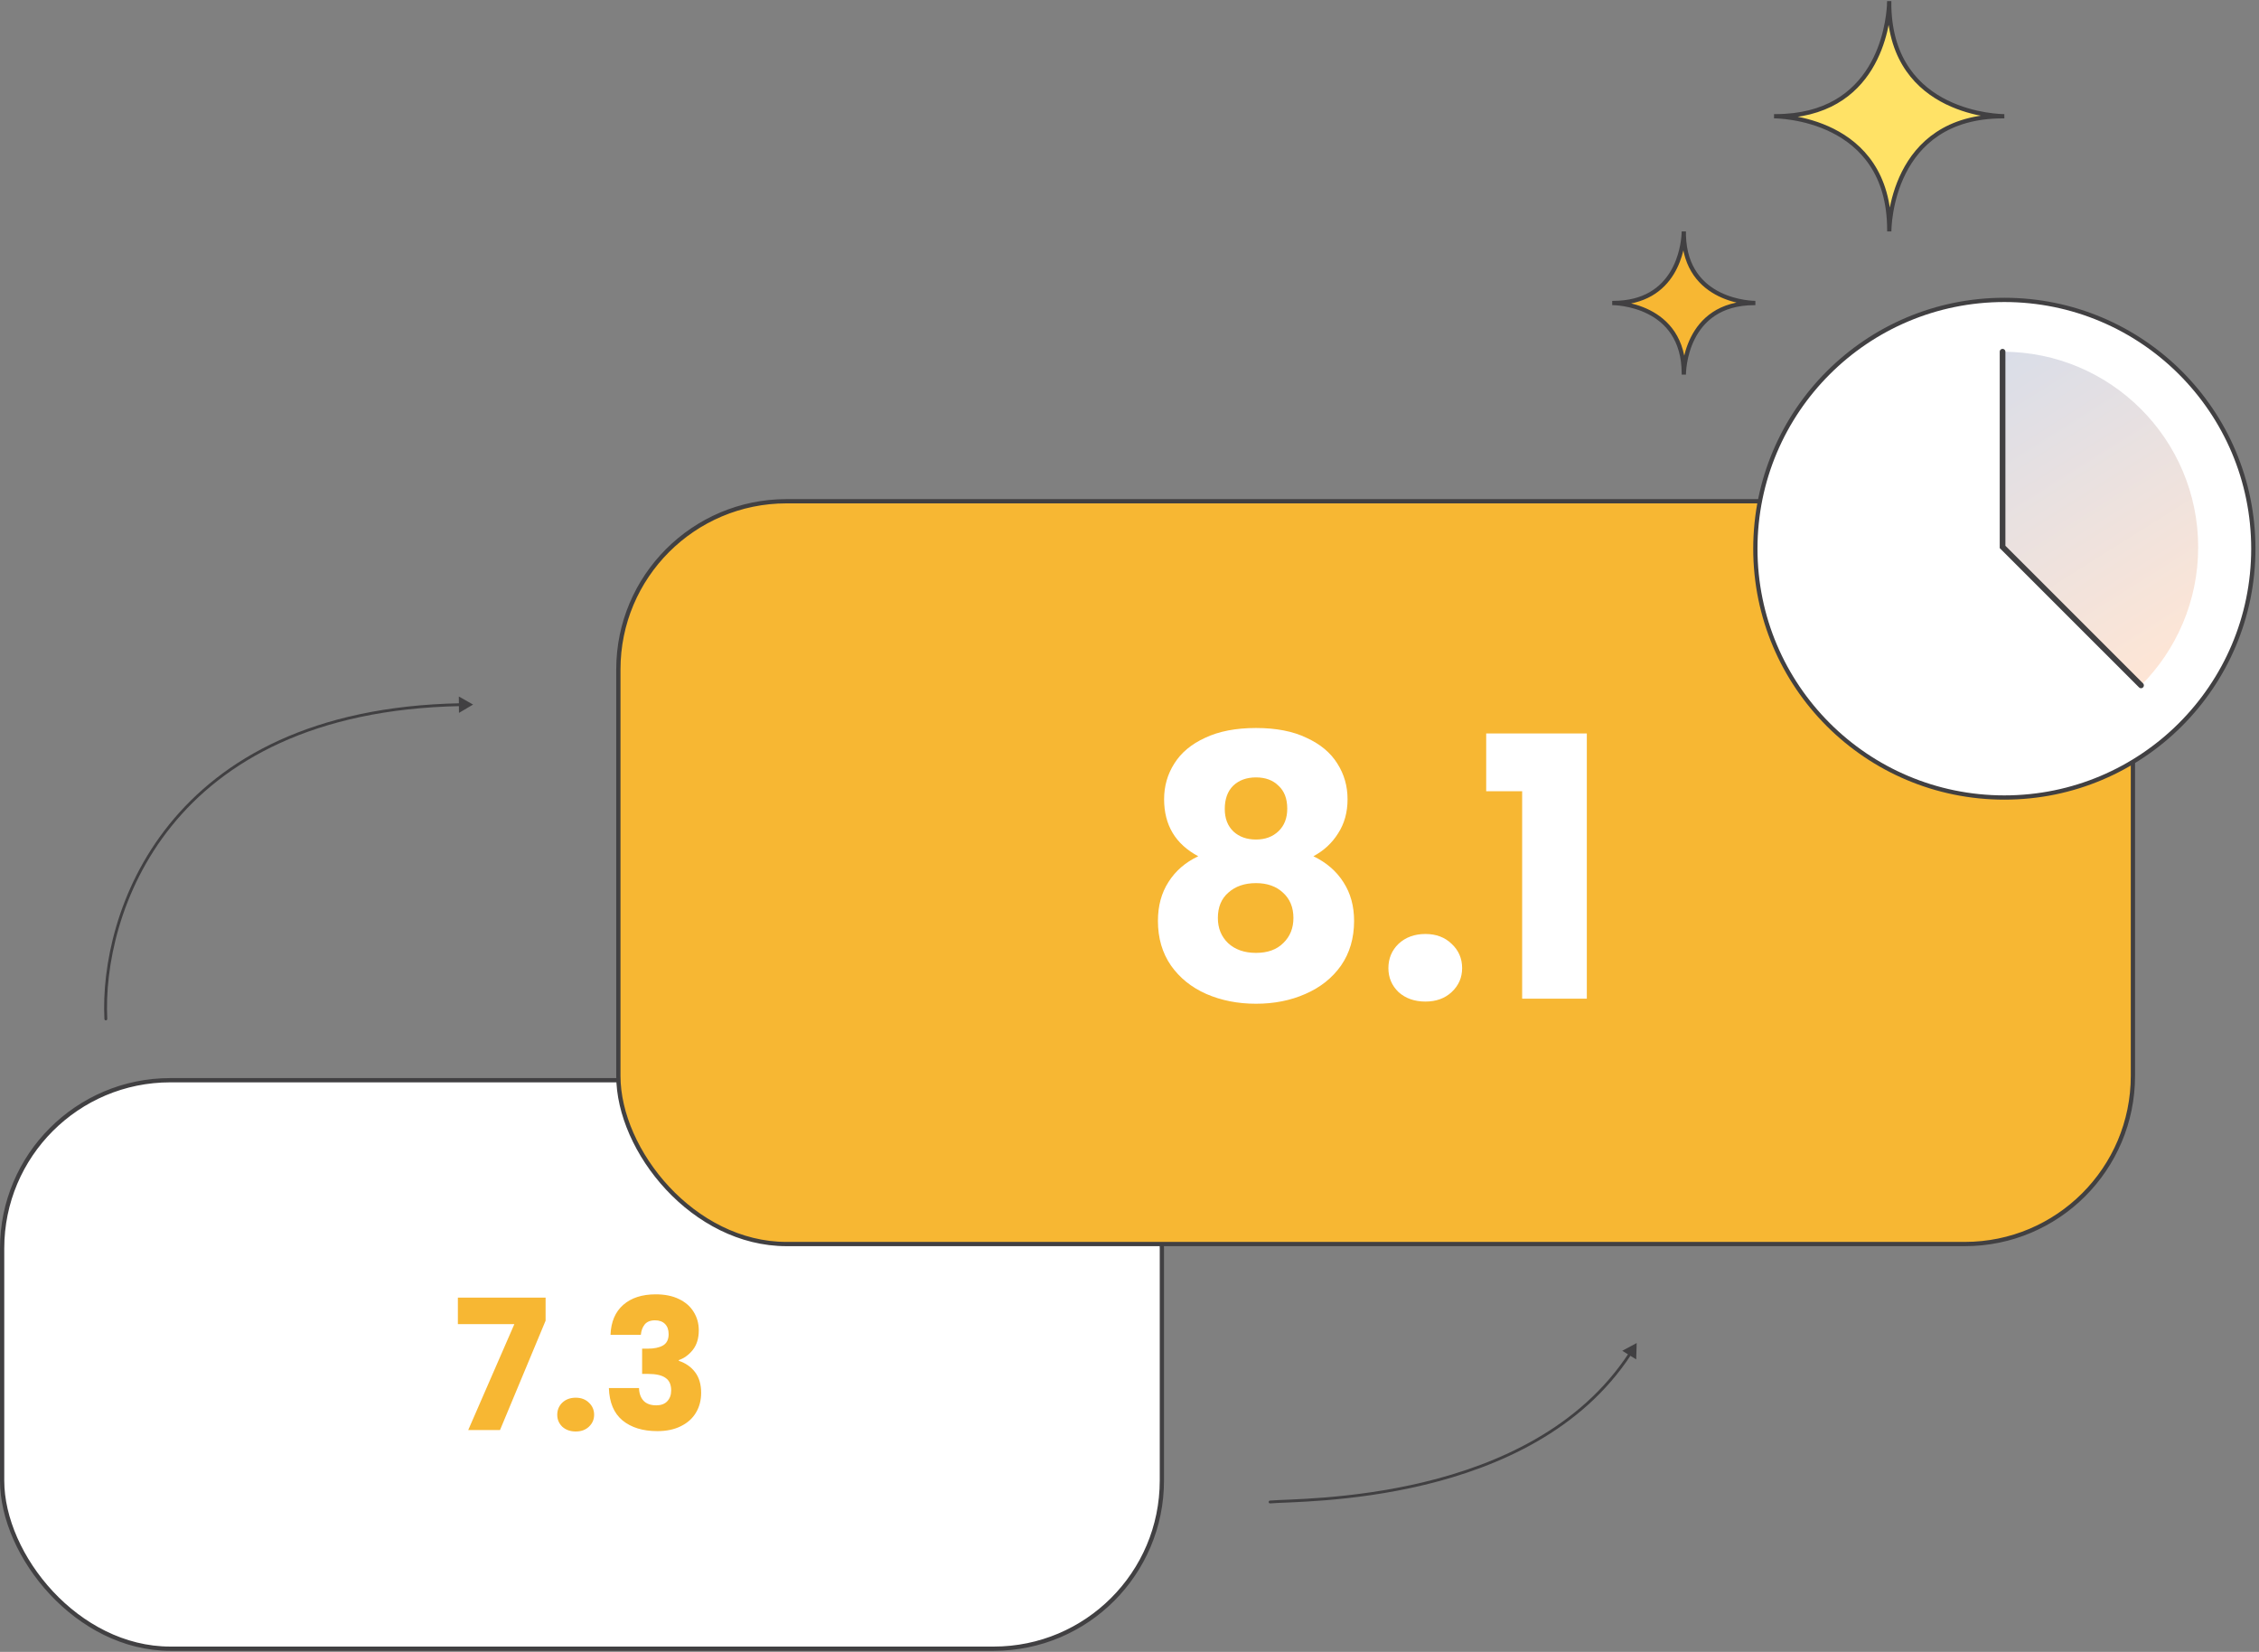 <svg width="398" height="291" viewBox="0 0 398 291" fill="none" xmlns="http://www.w3.org/2000/svg">
<rect x="0" y="0" width="398" height="291" fill="#808080" stroke="none"/>
<rect x="0.375" y="190.291" width="204.33" height="100.145" rx="29.625" fill="white" stroke="#414042" stroke-width="0.75"/>
<rect x="108.945" y="88.299" width="266.841" height="130.852" rx="29.625" fill="#F7B733" stroke="#414042" stroke-width="0.75"/>
<path d="M96.126 232.652L88.094 251.916H82.494L90.622 233.26H80.67V228.588H96.126V232.652ZM101.443 252.172C100.483 252.172 99.694 251.895 99.075 251.34C98.478 250.764 98.179 250.06 98.179 249.228C98.179 248.375 98.478 247.66 99.075 247.084C99.694 246.508 100.483 246.22 101.443 246.22C102.382 246.22 103.15 246.508 103.747 247.084C104.366 247.66 104.675 248.375 104.675 249.228C104.675 250.06 104.366 250.764 103.747 251.34C103.15 251.895 102.382 252.172 101.443 252.172ZM107.563 235.148C107.648 232.865 108.395 231.105 109.803 229.868C111.211 228.631 113.12 228.012 115.531 228.012C117.131 228.012 118.496 228.289 119.627 228.844C120.779 229.399 121.643 230.156 122.219 231.116C122.816 232.076 123.115 233.153 123.115 234.348C123.115 235.756 122.763 236.908 122.059 237.804C121.355 238.679 120.533 239.276 119.595 239.596V239.724C120.811 240.129 121.771 240.801 122.475 241.74C123.179 242.679 123.531 243.884 123.531 245.356C123.531 246.679 123.221 247.852 122.603 248.876C122.005 249.879 121.12 250.668 119.947 251.244C118.795 251.82 117.419 252.108 115.819 252.108C113.259 252.108 111.211 251.479 109.675 250.22C108.16 248.961 107.36 247.063 107.275 244.524H112.587C112.608 245.463 112.875 246.209 113.387 246.764C113.899 247.297 114.645 247.564 115.627 247.564C116.459 247.564 117.099 247.329 117.547 246.86C118.016 246.369 118.251 245.729 118.251 244.94C118.251 243.916 117.92 243.18 117.259 242.732C116.619 242.263 115.584 242.028 114.155 242.028H113.131V237.58H114.155C115.243 237.58 116.117 237.399 116.779 237.036C117.461 236.652 117.803 235.98 117.803 235.02C117.803 234.252 117.589 233.655 117.163 233.228C116.736 232.801 116.149 232.588 115.403 232.588C114.592 232.588 113.984 232.833 113.579 233.324C113.195 233.815 112.971 234.423 112.907 235.148H107.563Z" fill="#F7B733"/>
<path d="M211.113 150.836C207.103 148.703 205.097 145.354 205.097 140.788C205.097 138.484 205.695 136.394 206.889 134.516C208.084 132.596 209.897 131.082 212.329 129.972C214.761 128.82 217.748 128.244 221.289 128.244C224.831 128.244 227.796 128.82 230.185 129.972C232.617 131.082 234.431 132.596 235.625 134.516C236.82 136.394 237.417 138.484 237.417 140.788C237.417 143.092 236.863 145.098 235.753 146.804C234.687 148.511 233.236 149.855 231.401 150.836C233.705 151.946 235.476 153.482 236.713 155.444C237.951 157.364 238.569 159.626 238.569 162.228C238.569 165.258 237.801 167.882 236.265 170.1C234.729 172.276 232.639 173.94 229.993 175.092C227.391 176.244 224.489 176.82 221.289 176.82C218.089 176.82 215.167 176.244 212.521 175.092C209.919 173.94 207.849 172.276 206.313 170.1C204.777 167.882 204.009 165.258 204.009 162.228C204.009 159.583 204.628 157.3 205.865 155.38C207.103 153.418 208.852 151.903 211.113 150.836ZM226.793 142.452C226.793 140.703 226.281 139.359 225.257 138.42C224.276 137.439 222.953 136.948 221.289 136.948C219.625 136.948 218.281 137.439 217.257 138.42C216.276 139.402 215.785 140.767 215.785 142.516C215.785 144.18 216.297 145.503 217.321 146.484C218.345 147.423 219.668 147.892 221.289 147.892C222.911 147.892 224.233 147.402 225.257 146.42C226.281 145.439 226.793 144.116 226.793 142.452ZM221.289 155.572C219.284 155.572 217.663 156.127 216.425 157.236C215.188 158.303 214.569 159.796 214.569 161.716C214.569 163.508 215.167 164.98 216.361 166.132C217.599 167.284 219.241 167.86 221.289 167.86C223.337 167.86 224.937 167.284 226.089 166.132C227.284 164.98 227.881 163.508 227.881 161.716C227.881 159.839 227.263 158.346 226.025 157.236C224.831 156.127 223.252 155.572 221.289 155.572ZM251.141 176.436C249.221 176.436 247.643 175.882 246.405 174.772C245.211 173.62 244.613 172.212 244.613 170.548C244.613 168.842 245.211 167.412 246.405 166.26C247.643 165.108 249.221 164.532 251.141 164.532C253.019 164.532 254.555 165.108 255.749 166.26C256.987 167.412 257.605 168.842 257.605 170.548C257.605 172.212 256.987 173.62 255.749 174.772C254.555 175.882 253.019 176.436 251.141 176.436ZM261.844 139.38V129.204H279.572V175.924H268.18V139.38H261.844Z" fill="white"/>
<path d="M18.396 179.51C18.403 179.648 18.521 179.754 18.659 179.747C18.796 179.74 18.903 179.623 18.896 179.485L18.396 179.51ZM83.35 124.115L80.837 122.696L80.865 125.582L83.35 124.115ZM18.896 179.485C18.448 170.434 21.041 156.91 30.219 145.527C39.39 134.153 55.156 124.89 81.112 124.386L81.102 123.886C55.02 124.392 39.106 133.709 29.83 145.213C20.562 156.707 17.943 170.358 18.396 179.51L18.896 179.485Z" fill="#414042"/>
<path d="M223.744 264.342C223.607 264.355 223.506 264.477 223.518 264.614C223.531 264.752 223.653 264.853 223.79 264.84L223.744 264.342ZM288.359 236.587L285.817 237.954L288.273 239.472L288.359 236.587ZM223.79 264.84C226.426 264.596 237.978 264.711 251.014 261.565C264.054 258.418 278.646 251.996 287.386 238.637L286.967 238.363C278.329 251.567 263.884 257.945 250.897 261.079C237.907 264.214 226.443 264.093 223.744 264.342L223.79 264.84Z" fill="#414042"/>
<path d="M309.267 53.375C308.907 53.375 296.983 53.281 296.661 41.422V40.767C296.661 40.798 296.661 40.918 296.649 41.107C296.649 41.05 296.642 41.006 296.642 40.949V41.201C296.522 43.426 295.356 53.375 284.213 53.375H284.043C284.39 53.375 296.661 53.464 296.661 65.82V65.99C296.661 65.644 296.749 53.382 309.103 53.382H308.674L309.267 53.375Z" fill="#F7B733" stroke="#414042" stroke-width="0.75" stroke-miterlimit="10"/>
<path d="M353.132 20.475C352.55 20.475 333.366 20.319 332.853 1.246V0.189C332.853 0.239 332.853 0.433 332.834 0.733C332.834 0.646 332.828 0.564 332.828 0.483V0.889C332.628 4.464 330.745 20.475 312.824 20.475H312.555C313.111 20.475 332.859 20.613 332.859 40.498V40.767C332.859 40.211 332.997 20.481 352.882 20.481H352.194L353.132 20.475Z" fill="#FFE266" stroke="#414042" stroke-width="0.75" stroke-miterlimit="10"/>
<path d="M353.133 140.491C377.36 140.491 397 120.867 397 96.661C397 72.454 377.36 52.831 353.133 52.831C328.906 52.831 309.266 72.454 309.266 96.661C309.266 120.867 328.906 140.491 353.133 140.491Z" fill="white" stroke="#414042" stroke-width="0.75" stroke-miterlimit="10"/>
<path opacity="0.2" d="M387.284 96.409C387.284 105.9 383.437 114.504 377.216 120.737L352.82 96.362V61.959C371.849 61.959 387.284 77.381 387.284 96.409Z" fill="url(#paint0_linear_749_182)"/>
<path d="M377.216 120.737L352.82 96.346V61.959" stroke="#414042" stroke-miterlimit="10" stroke-linecap="round"/>
<defs>
<linearGradient id="paint0_linear_749_182" x1="339.598" y1="43.06" x2="386.226" y2="117.209" gradientUnits="userSpaceOnUse">
<stop stop-color="#0047AF"/>
<stop offset="1" stop-color="#FF812C"/>
</linearGradient>
</defs>
</svg>
